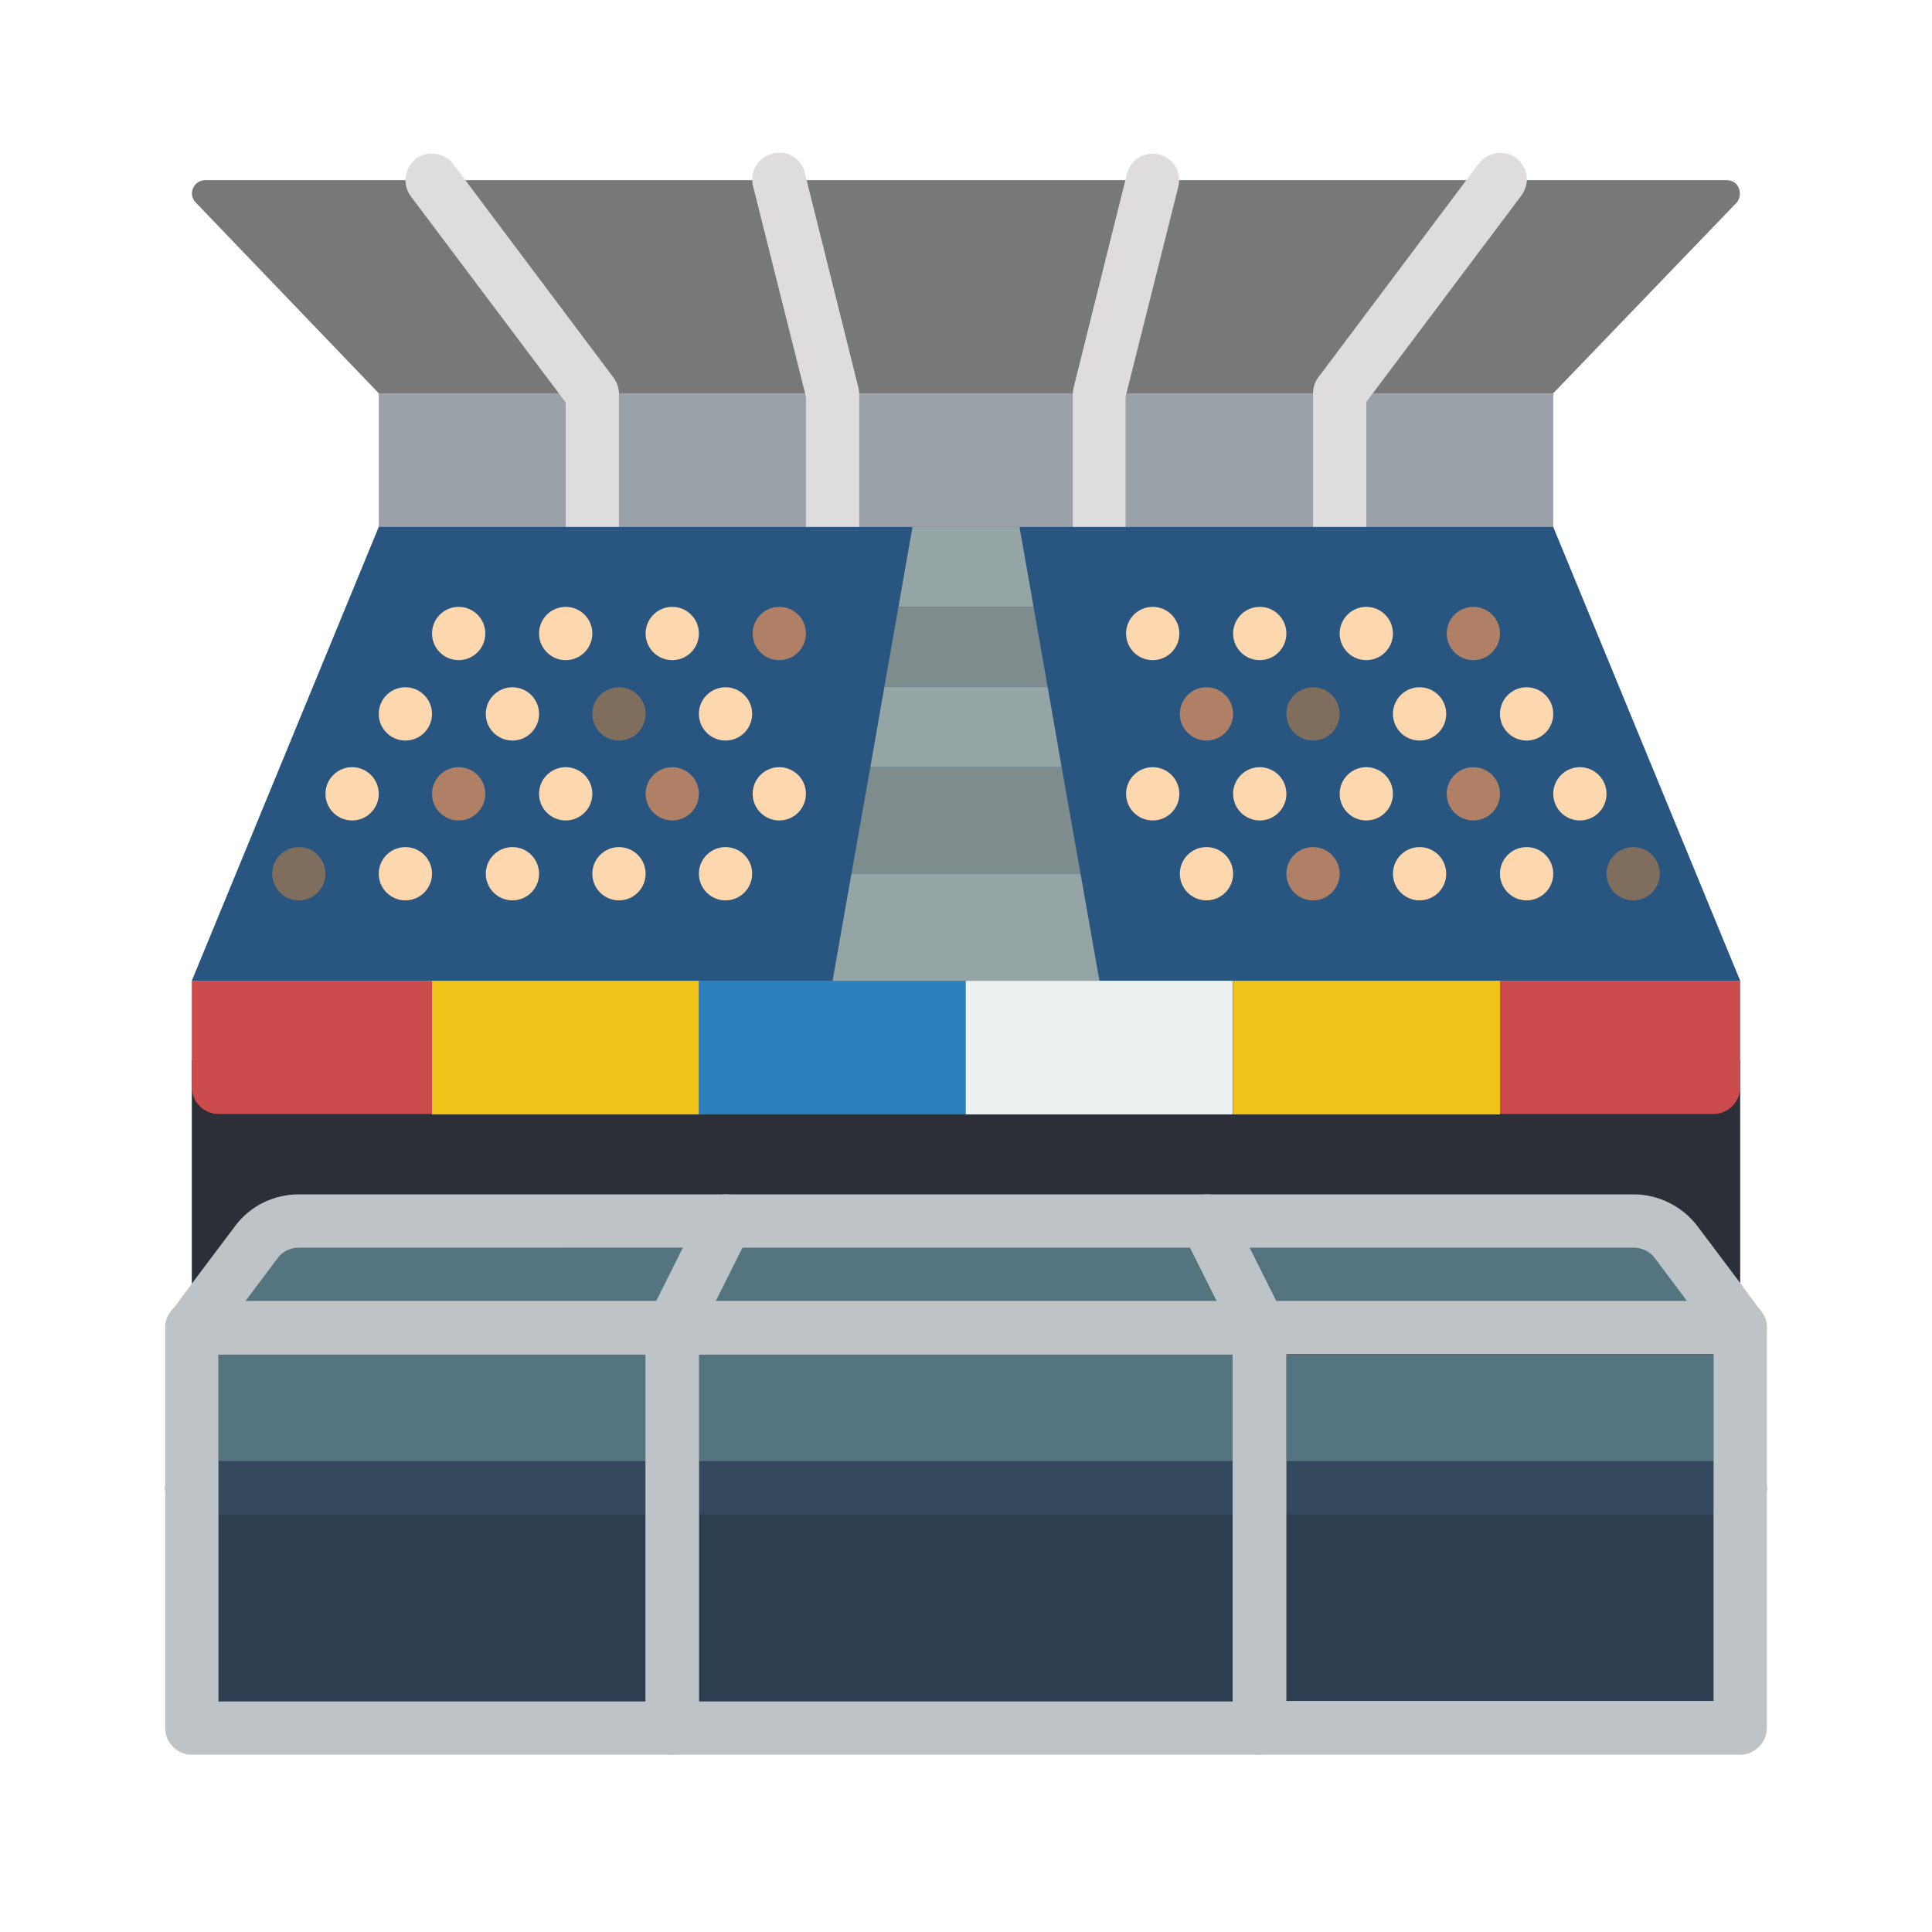 <?xml version="1.0" encoding="utf-8"?>
<!-- Generator: Adobe Illustrator 25.2.3, SVG Export Plug-In . SVG Version: 6.00 Build 0)  -->
<svg version="1.1" id="Livello_1" xmlns="http://www.w3.org/2000/svg" xmlns:xlink="http://www.w3.org/1999/xlink" x="0px" y="0px"
	 viewBox="0 0 398.9 398.9" style="enable-background:new 0 0 398.9 398.9;" xml:space="preserve">
<style type="text/css">
	.st0{fill:#547580;}
	.st1{fill:#9BA1A8;}
	.st2{fill:#787878;}
	.st3{fill:#DEDCDD;}
	.st4{fill:#285680;}
	.st5{fill:#2C2F38;}
	.st6{fill:#CC4B4C;}
	.st7{fill:#2C3E50;}
	.st8{fill:#95A5A5;}
	.st9{fill:none;}
	.st10{fill:#F0C419;}
	.st11{fill:#2980BA;}
	.st12{fill:#ECF0F1;}
	.st13{fill:#35495E;}
	.st14{fill:#BDC3C7;}
	.st15{fill:#FDD7AD;}
	.st16{fill:#AF8066;}
	.st17{fill:#7F6E5D;}
	.st18{fill:#7F8C8D;}
</style>
<desc>Created with Sketch.</desc>
<g id="Page-1">
	<g id="_x30_79---Spectator-Stand" transform="translate(0, -1)">
		<rect id="Rectangle-path" x="39.6" y="279.3" class="st0" width="99.2" height="24.8"/>
		<rect id="Rectangle-path_1_" x="138.8" y="279.5" class="st0" width="121.2" height="24.2"/>
		<rect id="Rectangle-path_2_" x="260.1" y="279.3" class="st0" width="99.2" height="24.8"/>
		<polygon id="Shape" class="st1" points="320.7,131.8 78.2,131.8 78.2,60.2 127.8,60.2 320.7,60.2 		"/>
		<path id="Shape_1_" class="st2" d="M320.7,82.2H78.2L40.3,42.7c-0.7-0.8-0.9-2-0.4-2.9c0.4-1,1.4-1.6,2.5-1.6h314.1
			c1.1,0,2.1,0.6,2.5,1.6c0.4,1,0.3,2.1-0.4,3L320.7,82.2z"/>
		<path id="Shape_2_" class="st3" d="M122.3,115.3c-3,0-5.5-2.5-5.5-5.5V84.1l-32-42.6c-1.8-2.4-1.3-5.9,1.1-7.7
			c2.4-1.8,5.9-1.3,7.7,1.1l33.1,44.1c0.7,1,1.1,2.1,1.1,3.3v27.6C127.8,112.8,125.3,115.3,122.3,115.3z"/>
		<path id="Shape_3_" class="st3" d="M171.9,115.3c-3,0-5.5-2.5-5.5-5.5V82.9l-10.9-43.4c-0.5-1.9,0-4,1.5-5.4s3.5-1.9,5.4-1.4
			c1.9,0.6,3.4,2.1,3.8,4.1l11,44.1c0.1,0.4,0.2,0.9,0.2,1.3v27.6C177.4,112.8,174.9,115.3,171.9,115.3z"/>
		<path id="Shape_4_" class="st3" d="M276.6,115.3c-3,0-5.5-2.5-5.5-5.5V82.2c0-1.2,0.4-2.4,1.1-3.3l33.1-44.1
			c1.2-1.6,3.1-2.4,5.1-2.2s3.6,1.5,4.4,3.3c0.8,1.8,0.5,3.9-0.7,5.5l-32,42.6v25.7C282.1,112.8,279.7,115.3,276.6,115.3z"/>
		<path id="Shape_5_" class="st3" d="M227,115.3c-3,0-5.5-2.5-5.5-5.5V82.2c0-0.4,0.1-0.9,0.2-1.3l11-44.1c0.8-2.9,3.7-4.6,6.6-3.9
			s4.7,3.6,4,6.6l-10.9,43.4v26.9C232.5,112.8,230.1,115.3,227,115.3z"/>
		<polygon id="Shape_6_" class="st4" points="227,203.5 359.3,203.5 320.7,109.8 210.5,109.8 188.4,109.8 78.2,109.8 39.6,203.5 
			171.9,203.5 		"/>
		<path id="Shape_7_" class="st5" d="M39.6,220v88.2h319.7V220H39.6z M153.3,258.6h92.4l5.5,11H147.8L153.3,258.6z M57.3,260.8
			c1-1.4,2.7-2.2,4.4-2.2h79.3l-5.5,11H50.6L57.3,260.8z M45.1,302.7v-22h88.2v22H45.1z M144.3,302.7v-22h110.2v22H144.3z
			 M265.6,302.7v-22h88.2v22H265.6z M263.5,269.6l-5.5-11h79.3c1.7,0,3.4,0.8,4.4,2.2l6.6,8.8H263.5z"/>
		<path id="Shape_8_" class="st0" d="M144.3,258.2l-5.9,11.9H47.2l7.1-9.5c1.1-1.5,2.9-2.4,4.7-2.4H144.3z"/>
		<polygon id="Shape_9_" class="st0" points="260.1,270.6 138.9,270.6 145.3,257.6 253.6,257.6 		"/>
		<path id="Shape_10_" class="st0" d="M353.8,270.3h-95.1l-6.2-12.4h88.9c1.9,0,3.8,0.9,5,2.5L353.8,270.3z"/>
		<path id="Shape_11_" class="st6" d="M359.3,203.5v22c0,3-2.5,5.5-5.5,5.5H45.1c-3,0-5.5-2.5-5.5-5.5v-22H359.3z"/>
		<rect id="Rectangle-path_3_" x="39.6" y="308.2" class="st7" width="319.7" height="49.6"/>
		<polygon id="Shape_12_" class="st8" points="213.4,126.3 185.5,126.3 188.4,109.8 210.5,109.8 		"/>
		<polygon id="Shape_13_" class="st9" points="227,203.5 171.9,203.5 175.8,181.4 223.1,181.4 		"/>
		<rect id="Rectangle-path_4_" x="89.2" y="203.5" class="st10" width="55.1" height="27.6"/>
		<rect id="Rectangle-path_5_" x="144.3" y="203.5" class="st11" width="55.1" height="27.6"/>
		<rect id="Rectangle-path_6_" x="199.4" y="203.5" class="st12" width="55.1" height="27.6"/>
		<rect id="Rectangle-path_7_" x="254.6" y="203.5" class="st10" width="55.1" height="27.6"/>
		<path id="Shape_14_" class="st13" d="M364.8,308.2c0,3-2.5,5.5-5.5,5.5H39.6c-3,0-5.5-2.5-5.5-5.5c0-3,2.5-5.5,5.5-5.5h319.7
			C362.3,302.7,364.8,305.1,364.8,308.2z"/>
		<path id="Shape_15_" class="st14" d="M138.8,269.6H39.6c-1.5,0-2.9,0.6-3.9,1.6l-0.5,0.6c-0.2,0.3-0.4,0.7-0.6,1
			c-0.2,0.4-0.3,0.8-0.4,1.2c-0.1,0.4-0.1,0.7-0.1,1.1v82.7c0,3,2.5,5.5,5.5,5.5h99.2c3,0,5.5-2.5,5.5-5.5v-82.7
			C144.3,272.1,141.9,269.6,138.8,269.6z M133.3,352.3H45.1v-71.6h88.2V352.3z"/>
		<path id="Shape_16_" class="st14" d="M265,272.6l-0.3-0.6c-1-1.5-2.7-2.4-4.6-2.4H138.8c-1.8,0-3.5,0.9-4.6,2.4l-0.3,0.6
			c-0.4,0.8-0.6,1.6-0.6,2.5v82.7c0,3,2.5,5.5,5.5,5.5h121.2c3,0,5.5-2.5,5.5-5.5v-82.7C265.6,274.3,265.4,273.4,265,272.6z
			 M254.6,352.3H144.3v-71.6h110.2V352.3z"/>
		<path id="Shape_17_" class="st14" d="M154.8,255.6l-1.5,3l-5.5,11l-3.4,6.8l-0.6,1.2c-0.9,1.9-2.8,3-4.9,3c-0.9,0-1.7-0.2-2.5-0.6
			c-1.9-0.9-3-2.8-3-4.9c0-0.9,0.2-1.7,0.6-2.5l0.3-0.6l1.2-2.4l5.5-11H61.7c-1.7,0-3.4,0.8-4.4,2.2l-6.6,8.8l-6.6,8.8
			c-1,1.4-2.7,2.2-4.4,2.2c-1.2,0-2.3-0.4-3.3-1.1c-1.4-1-2.2-2.7-2.2-4.4c0-0.4,0-0.7,0.1-1.1c0.1-0.4,0.2-0.8,0.4-1.2
			c0.2-0.4,0.4-0.7,0.6-1l0.5-0.6l3.9-5.3l8.8-11.7c3.1-4.2,8-6.6,13.2-6.6h88.2c1.9,0,3.7,1,4.7,2.6
			C155.5,251.8,155.6,253.8,154.8,255.6z"/>
		<path id="Shape_18_" class="st14" d="M364.7,274c-0.1-0.4-0.2-0.8-0.4-1.2c-0.2-0.4-0.4-0.7-0.6-1l-0.5-0.6c-1-1-2.4-1.6-3.9-1.6
			h-99.2c-3,0-5.5,2.5-5.5,5.5v82.7c0,3,2.5,5.5,5.5,5.5h99.2c3,0,5.5-2.5,5.5-5.5v-82.7C364.8,274.8,364.7,274.4,364.7,274z
			 M265.6,280.6h88.2v71.6h-88.2V280.6z"/>
		<path id="Shape_19_" class="st14" d="M364.8,275.1c0,1.7-0.8,3.4-2.2,4.4c-1,0.7-2.1,1.1-3.3,1.1c-1.7,0-3.4-0.8-4.4-2.2l-6.6-8.8
			l-6.6-8.8c-1-1.4-2.7-2.2-4.4-2.2H258l5.5,11l1.2,2.4l0.3,0.6c0.4,0.8,0.6,1.6,0.6,2.5c0,2.1-1.2,4-3,4.9
			c-0.8,0.4-1.6,0.6-2.5,0.6c-2.1,0-4-1.2-4.9-3l-0.6-1.2l-3.4-6.8l-5.5-11l-1.5-3c-0.9-1.7-0.8-3.7,0.2-5.4c1-1.6,2.8-2.6,4.7-2.6
			h88.2c5.2,0,10.1,2.5,13.2,6.6l8.8,11.7l3.9,5.3l0.5,0.6c0.2,0.3,0.4,0.7,0.6,1c0.2,0.4,0.3,0.8,0.4,1.2
			C364.7,274.4,364.8,274.8,364.8,275.1z"/>
		<path id="Shape_20_" class="st14" d="M254.6,253.1c0,3-2.5,5.5-5.5,5.5h-99.2c-3,0-5.5-2.5-5.5-5.5s2.5-5.5,5.5-5.5h99.2
			C252.1,247.6,254.6,250,254.6,253.1z"/>
		<circle id="Oval" class="st15" cx="94.7" cy="131.8" r="5.5"/>
		<circle id="Oval_1_" class="st15" cx="116.8" cy="131.8" r="5.5"/>
		<circle id="Oval_2_" class="st15" cx="138.8" cy="131.8" r="5.5"/>
		<circle id="Oval_3_" class="st16" cx="160.9" cy="131.8" r="5.5"/>
		<circle id="Oval_4_" class="st15" cx="83.7" cy="148.4" r="5.5"/>
		<circle id="Oval_5_" class="st15" cx="105.8" cy="148.4" r="5.5"/>
		<circle id="Oval_6_" class="st17" cx="127.8" cy="148.4" r="5.5"/>
		<circle id="Oval_7_" class="st15" cx="149.8" cy="148.4" r="5.5"/>
		<circle id="Oval_8_" class="st16" cx="94.7" cy="164.9" r="5.5"/>
		<circle id="Oval_9_" class="st15" cx="72.7" cy="164.9" r="5.5"/>
		<circle id="Oval_10_" class="st17" cx="61.7" cy="181.4" r="5.5"/>
		<circle id="Oval_11_" class="st15" cx="116.8" cy="164.9" r="5.5"/>
		<circle id="Oval_12_" class="st16" cx="138.8" cy="164.9" r="5.5"/>
		<circle id="Oval_13_" class="st15" cx="160.9" cy="164.9" r="5.5"/>
		<circle id="Oval_14_" class="st15" cx="83.7" cy="181.4" r="5.5"/>
		<circle id="Oval_15_" class="st15" cx="105.8" cy="181.4" r="5.5"/>
		<circle id="Oval_16_" class="st15" cx="127.8" cy="181.4" r="5.5"/>
		<circle id="Oval_17_" class="st15" cx="149.8" cy="181.4" r="5.5"/>
		<circle id="Oval_18_" class="st16" cx="304.2" cy="131.8" r="5.5"/>
		<circle id="Oval_19_" class="st15" cx="282.1" cy="131.8" r="5.5"/>
		<circle id="Oval_20_" class="st15" cx="260.1" cy="131.8" r="5.5"/>
		<circle id="Oval_21_" class="st15" cx="238" cy="131.8" r="5.5"/>
		<circle id="Oval_22_" class="st15" cx="315.2" cy="148.4" r="5.5"/>
		<circle id="Oval_23_" class="st15" cx="293.1" cy="148.4" r="5.5"/>
		<circle id="Oval_24_" class="st17" cx="271.1" cy="148.4" r="5.5"/>
		<circle id="Oval_25_" class="st16" cx="249.1" cy="148.4" r="5.5"/>
		<circle id="Oval_26_" class="st16" cx="304.2" cy="164.9" r="5.5"/>
		<circle id="Oval_27_" class="st15" cx="326.2" cy="164.9" r="5.5"/>
		<circle id="Oval_28_" class="st17" cx="337.2" cy="181.4" r="5.5"/>
		<circle id="Oval_29_" class="st15" cx="282.1" cy="164.9" r="5.5"/>
		<circle id="Oval_30_" class="st15" cx="260.1" cy="164.9" r="5.5"/>
		<circle id="Oval_31_" class="st15" cx="238" cy="164.9" r="5.5"/>
		<circle id="Oval_32_" class="st15" cx="315.2" cy="181.4" r="5.5"/>
		<circle id="Oval_33_" class="st15" cx="293.1" cy="181.4" r="5.5"/>
		<circle id="Oval_34_" class="st16" cx="271.1" cy="181.4" r="5.5"/>
		<circle id="Oval_35_" class="st15" cx="249.1" cy="181.4" r="5.5"/>
		<polygon id="Shape_21_" class="st18" points="216.3,142.8 182.6,142.8 185.5,126.3 213.4,126.3 		"/>
		<polygon id="Shape_22_" class="st8" points="219.2,159.4 179.7,159.4 182.6,142.8 216.3,142.8 		"/>
		<polygon id="Shape_23_" class="st18" points="223.1,181.4 175.8,181.4 179.7,159.4 219.2,159.4 		"/>
		<polygon id="Shape_24_" class="st8" points="227,203.5 171.9,203.5 175.8,181.4 223.1,181.4 		"/>
	</g>
</g>
</svg>
